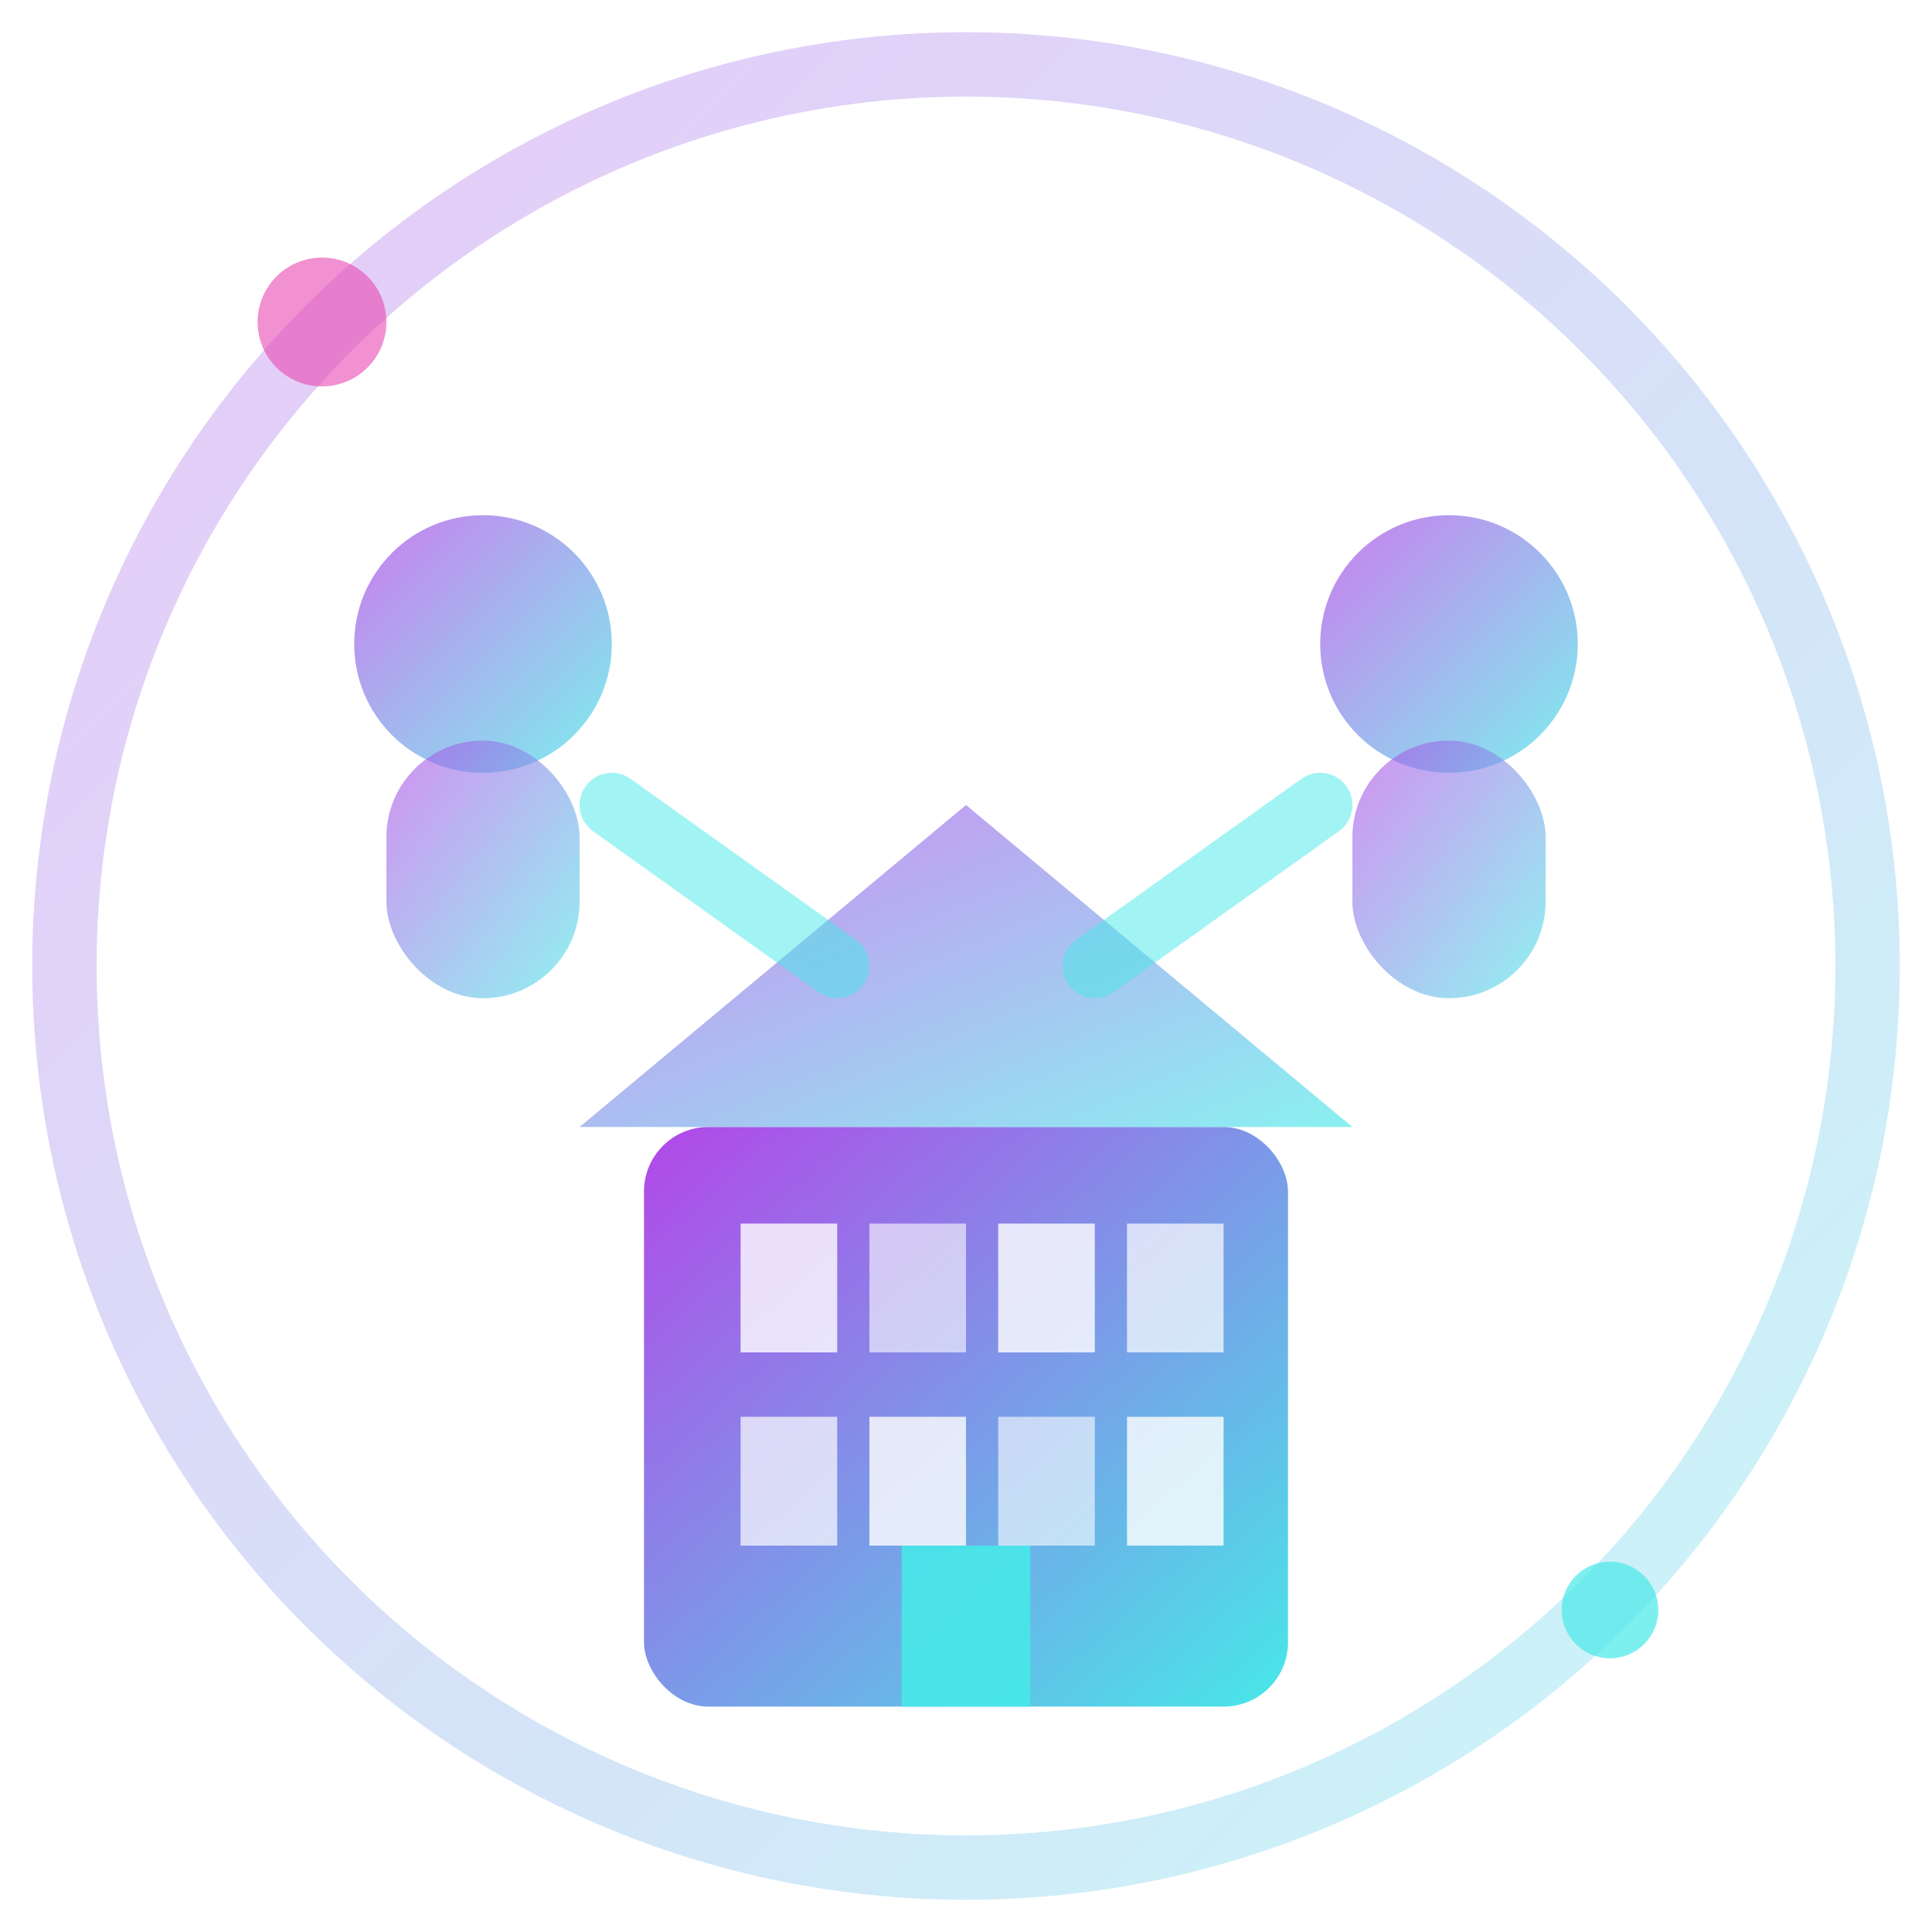 <svg width="60" height="60" viewBox="0 0 60 60" fill="none" xmlns="http://www.w3.org/2000/svg">
  <defs>
    <linearGradient id="aboutGradient" x1="0%" y1="0%" x2="100%" y2="100%">
      <stop offset="0%" style="stop-color:#B347E8"/>
      <stop offset="100%" style="stop-color:#47E8E8"/>
    </linearGradient>
    
    <filter id="glow">
      <feGaussianBlur stdDeviation="3" result="coloredBlur"/>
      <feMerge> 
        <feMergeNode in="coloredBlur"/>
        <feMergeNode in="SourceGraphic"/>
      </feMerge>
    </filter>
  </defs>
  
  <!-- Background circle -->
  <circle cx="30" cy="30" r="28" fill="none" stroke="url(#aboutGradient)" stroke-width="2" opacity="0.3"/>
  
  <!-- Main building/office icon -->
  <rect x="20" y="35" width="20" height="18" fill="url(#aboutGradient)" rx="2" filter="url(#glow)"/>
  
  <!-- Building details -->
  <rect x="23" y="38" width="3" height="4" fill="white" opacity="0.8"/>
  <rect x="27" y="38" width="3" height="4" fill="white" opacity="0.6"/>
  <rect x="31" y="38" width="3" height="4" fill="white" opacity="0.8"/>
  <rect x="35" y="38" width="3" height="4" fill="white" opacity="0.7"/>
  
  <rect x="23" y="44" width="3" height="4" fill="white" opacity="0.7"/>
  <rect x="27" y="44" width="3" height="4" fill="white" opacity="0.8"/>
  <rect x="31" y="44" width="3" height="4" fill="white" opacity="0.6"/>
  <rect x="35" y="44" width="3" height="4" fill="white" opacity="0.8"/>
  
  <!-- Roof/top section -->
  <polygon points="18,35 30,25 42,35" fill="url(#aboutGradient)" opacity="0.8" filter="url(#glow)"/>
  
  <!-- Door -->
  <rect x="28" y="48" width="4" height="5" fill="#47E8E8" opacity="0.9"/>
  
  <!-- Team/people icons -->
  <circle cx="15" cy="20" r="4" fill="url(#aboutGradient)" opacity="0.7"/>
  <rect x="12" y="23" width="6" height="8" fill="url(#aboutGradient)" opacity="0.6" rx="3"/>
  
  <circle cx="45" cy="20" r="4" fill="url(#aboutGradient)" opacity="0.7"/>
  <rect x="42" y="23" width="6" height="8" fill="url(#aboutGradient)" opacity="0.6" rx="3"/>
  
  <!-- Connection lines -->
  <path d="M19 25 L26 30" stroke="#47E8E8" stroke-width="2" opacity="0.5" stroke-linecap="round"/>
  <path d="M41 25 L34 30" stroke="#47E8E8" stroke-width="2" opacity="0.5" stroke-linecap="round"/>
  
  <!-- Decorative elements -->
  <circle cx="10" cy="10" r="2" fill="#E847B3" opacity="0.6">
    <animate attributeName="opacity" values="0.6;0.2;0.6" dur="3s" repeatCount="indefinite"/>
  </circle>
  
  <circle cx="50" cy="50" r="1.5" fill="#47E8E8" opacity="0.7">
    <animate attributeName="opacity" values="0.7;0.3;0.7" dur="4s" repeatCount="indefinite"/>
  </circle>
</svg>
